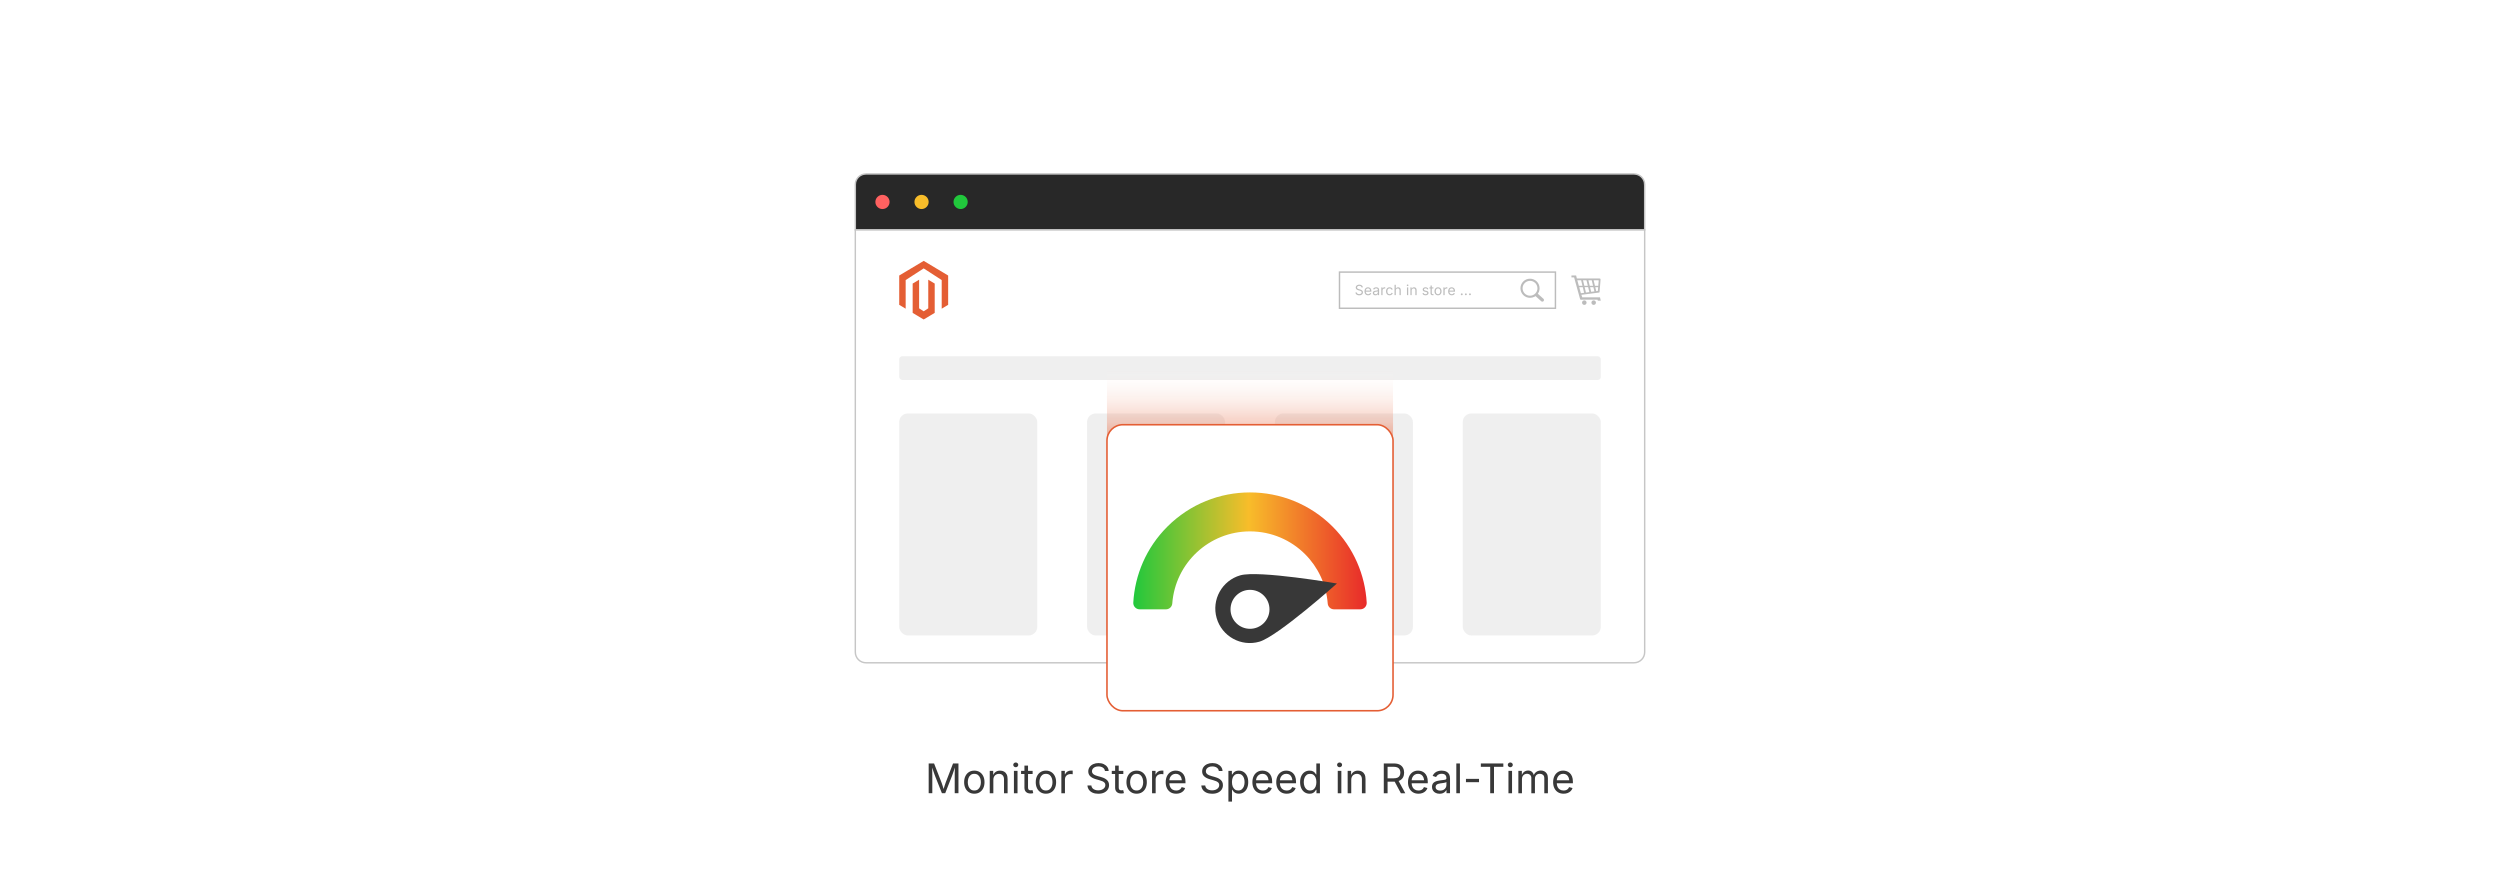 <?xml version="1.0" encoding="UTF-8"?><svg id="_01-What-is-Magento-2-Performance-Alerts" xmlns="http://www.w3.org/2000/svg" xmlns:xlink="http://www.w3.org/1999/xlink" viewBox="0 0 860 298.867"><defs><linearGradient id="linear-gradient" x1="430" y1="153.549" x2="430" y2="126.629" gradientUnits="userSpaceOnUse"><stop offset="0" stop-color="#e45e34" stop-opacity=".6"/><stop offset="1" stop-color="#fff" stop-opacity="0"/></linearGradient><filter id="drop-shadow-1" filterUnits="userSpaceOnUse"><feOffset dx="0" dy="5.473"/><feGaussianBlur result="blur" stdDeviation="4.379"/><feFlood flood-color="#333" flood-opacity=".09"/><feComposite in2="blur" operator="in"/><feComposite in="SourceGraphic"/></filter><linearGradient id="linear-gradient-2" x1="389.849" y1="184.027" x2="470.151" y2="184.027" gradientUnits="userSpaceOnUse"><stop offset="0" stop-color="#21c83c"/><stop offset=".494" stop-color="#f8bd2a"/><stop offset="1" stop-color="#e82a2a"/></linearGradient></defs><path d="M319.466,272.872v-10.242h1.856l2.522,6.461c.06.151.127.34.203.567.075.227.155.473.24.739.085.266.166.531.244.794.078.264.146.508.206.732h-.289c.064-.21.135-.445.213-.705.078-.259.159-.522.244-.791s.166-.519.244-.752c.078-.234.146-.428.206-.584l2.488-6.461h1.863v10.242h-1.285v-5.85c0-.21.001-.451.003-.722.002-.271.007-.554.014-.853.007-.298.014-.6.021-.907.007-.307.013-.605.017-.894h.11c-.096.316-.198.638-.306.966-.107.328-.213.644-.316.949s-.201.583-.292.835c-.091.252-.169.46-.233.625l-2.289,5.85h-1.134l-2.323-5.85c-.064-.16-.14-.363-.227-.608-.087-.245-.182-.518-.285-.818s-.209-.616-.319-.949c-.11-.332-.223-.666-.337-1h.124c.009.257.017.534.024.832.007.298.012.6.017.904.004.305.009.598.014.88.004.282.007.535.007.759v5.85h-1.244Z" fill="#383838" stroke-width="0"/><path d="M335.159,273.037c-.696,0-1.307-.165-1.832-.495-.525-.33-.934-.792-1.227-1.388s-.44-1.288-.44-2.076c0-.802.146-1.502.44-2.1.293-.598.702-1.062,1.227-1.392.524-.33,1.135-.495,1.832-.495.701,0,1.315.165,1.842.495s.937.794,1.23,1.392c.293.598.44,1.298.44,2.1,0,.789-.146,1.48-.44,2.076s-.704,1.059-1.23,1.388c-.527.33-1.141.495-1.842.495ZM335.159,271.93c.518,0,.944-.133,1.279-.398s.582-.615.742-1.048c.161-.433.241-.901.241-1.406,0-.508-.08-.981-.241-1.419-.16-.438-.408-.791-.742-1.059s-.761-.402-1.279-.402c-.513,0-.935.134-1.265.402-.33.268-.575.62-.735,1.055-.161.436-.241.91-.241,1.423,0,.504.08.973.241,1.406.16.433.406.783.735,1.048.33.266.751.398,1.265.398Z" fill="#383838" stroke-width="0"/><path d="M341.709,268.267v4.605h-1.237v-7.685h1.189l.007,1.863h-.172c.233-.71.567-1.214,1-1.512.433-.298.94-.447,1.522-.447.518,0,.972.107,1.361.32.389.213.693.534.911.962.217.428.326.968.326,1.619v4.88h-1.237v-4.777c0-.591-.155-1.054-.464-1.388-.309-.334-.732-.502-1.268-.502-.367,0-.697.08-.99.241-.293.16-.525.394-.694.701-.169.307-.254.681-.254,1.121Z" fill="#383838" stroke-width="0"/><path d="M349.415,263.929c-.233,0-.435-.08-.605-.24-.169-.161-.254-.353-.254-.578,0-.229.084-.423.254-.581.17-.158.372-.237.605-.237.238,0,.442.079.612.237.169.158.254.352.254.581,0,.225-.085.417-.254.578-.169.16-.374.24-.612.24ZM348.79,272.872v-7.685h1.237v7.685h-1.237Z" fill="#383838" stroke-width="0"/><path d="M355.223,265.187v1.059h-3.973v-1.059h3.973ZM352.405,263.359h1.237v7.52c0,.343.07.594.21.752.14.158.372.237.698.237.078,0,.177-.009.299-.028.122-.018.232-.037.333-.055l.254,1.045c-.128.045-.274.08-.437.103s-.324.034-.485.034c-.665,0-1.182-.175-1.553-.526s-.557-.839-.557-1.467v-7.616Z" fill="#383838" stroke-width="0"/><path d="M359.794,273.037c-.696,0-1.307-.165-1.832-.495-.525-.33-.934-.792-1.227-1.388s-.44-1.288-.44-2.076c0-.802.146-1.502.44-2.1.293-.598.702-1.062,1.227-1.392.524-.33,1.135-.495,1.832-.495.701,0,1.315.165,1.842.495s.937.794,1.23,1.392c.293.598.44,1.298.44,2.1,0,.789-.146,1.48-.44,2.076s-.704,1.059-1.23,1.388c-.527.33-1.141.495-1.842.495ZM359.794,271.93c.518,0,.944-.133,1.279-.398s.582-.615.742-1.048c.161-.433.241-.901.241-1.406,0-.508-.08-.981-.241-1.419-.16-.438-.408-.791-.742-1.059s-.761-.402-1.279-.402c-.513,0-.935.134-1.265.402-.33.268-.575.62-.735,1.055-.161.436-.241.91-.241,1.423,0,.504.08.973.241,1.406.16.433.406.783.735,1.048.33.266.751.398,1.265.398Z" fill="#383838" stroke-width="0"/><path d="M365.108,272.872v-7.685h1.196v1.183h.083c.142-.39.395-.702.759-.938.364-.236.776-.354,1.234-.354.092,0,.201.002.327.007.126.005.226.009.299.014v1.244c-.037-.009-.128-.022-.275-.041-.146-.018-.302-.027-.467-.027-.367,0-.695.077-.986.23-.291.154-.519.364-.684.632s-.248.577-.248.925v4.812h-1.237Z" fill="#383838" stroke-width="0"/><path d="M377.797,273.051c-.738,0-1.378-.119-1.921-.357s-.968-.572-1.275-1c-.307-.429-.481-.929-.522-1.502h1.34c.037.385.167.702.392.952.225.25.512.435.863.557s.725.182,1.124.182c.463,0,.878-.076,1.248-.227.369-.151.661-.364.876-.639s.323-.593.323-.956c0-.33-.093-.598-.278-.804-.186-.206-.432-.375-.739-.508-.307-.133-.644-.25-1.01-.351l-1.237-.351c-.825-.234-1.467-.568-1.925-1.004-.458-.435-.688-.992-.688-1.67,0-.578.156-1.083.468-1.516.312-.433.733-.769,1.265-1.007.531-.238,1.127-.357,1.787-.357.673,0,1.269.119,1.787.357.518.238.927.562,1.227.973.3.41.459.874.478,1.392h-1.278c-.06-.5-.298-.886-.715-1.158-.417-.273-.931-.409-1.54-.409-.44,0-.826.072-1.158.217-.332.144-.59.341-.773.591-.184.25-.275.535-.275.856,0,.357.111.645.333.863.222.217.486.387.791.508.305.122.581.217.829.285l1.024.282c.275.073.579.174.911.302.333.128.65.299.952.512.302.213.551.483.746.811s.292.73.292,1.207c0,.559-.146,1.063-.437,1.512-.291.449-.714.804-1.268,1.065-.555.261-1.226.392-2.014.392Z" fill="#383838" stroke-width="0"/><path d="M386.423,265.187v1.059h-3.973v-1.059h3.973ZM383.605,263.359h1.237v7.52c0,.343.07.594.21.752.14.158.372.237.698.237.078,0,.177-.009.299-.028.122-.018.232-.037.333-.055l.254,1.045c-.128.045-.274.08-.437.103s-.324.034-.485.034c-.665,0-1.182-.175-1.553-.526s-.557-.839-.557-1.467v-7.616Z" fill="#383838" stroke-width="0"/><path d="M390.994,273.037c-.696,0-1.307-.165-1.832-.495-.525-.33-.934-.792-1.227-1.388s-.44-1.288-.44-2.076c0-.802.146-1.502.44-2.1.293-.598.702-1.062,1.227-1.392.524-.33,1.135-.495,1.832-.495.701,0,1.315.165,1.842.495s.937.794,1.23,1.392c.293.598.44,1.298.44,2.1,0,.789-.146,1.48-.44,2.076s-.704,1.059-1.23,1.388c-.527.33-1.141.495-1.842.495ZM390.994,271.93c.518,0,.944-.133,1.279-.398s.582-.615.742-1.048c.161-.433.241-.901.241-1.406,0-.508-.08-.981-.241-1.419-.16-.438-.408-.791-.742-1.059s-.761-.402-1.279-.402c-.513,0-.935.134-1.265.402-.33.268-.575.62-.735,1.055-.161.436-.241.91-.241,1.423,0,.504.08.973.241,1.406.16.433.406.783.735,1.048.33.266.751.398,1.265.398Z" fill="#383838" stroke-width="0"/><path d="M396.308,272.872v-7.685h1.196v1.183h.083c.142-.39.395-.702.759-.938.364-.236.776-.354,1.234-.354.092,0,.201.002.327.007.126.005.226.009.299.014v1.244c-.037-.009-.128-.022-.275-.041-.146-.018-.302-.027-.467-.027-.367,0-.695.077-.986.23-.291.154-.519.364-.684.632s-.248.577-.248.925v4.812h-1.237Z" fill="#383838" stroke-width="0"/><path d="M404.604,273.037c-.743,0-1.383-.165-1.921-.495-.539-.33-.953-.791-1.244-1.381-.291-.591-.437-1.281-.437-2.069,0-.788.142-1.482.426-2.083.284-.6.686-1.07,1.206-1.409.52-.339,1.128-.509,1.825-.509.408,0,.81.068,1.207.203.396.135.756.353,1.079.653.323.3.581.695.773,1.186.193.491.289,1.091.289,1.801v.515h-5.966v-1.044h5.299l-.577.385c0-.504-.079-.952-.237-1.344-.158-.392-.393-.699-.705-.921-.312-.222-.699-.333-1.162-.333s-.859.113-1.189.34c-.33.227-.582.522-.756.887-.174.364-.261.755-.261,1.172v.694c0,.568.099,1.05.295,1.447.197.396.473.697.829.9.355.204.766.306,1.234.306.302,0,.577-.043.825-.13s.46-.219.639-.395c.179-.177.316-.396.413-.657l1.196.33c-.119.385-.321.724-.604,1.017-.285.293-.636.522-1.055.688-.419.165-.893.248-1.419.248Z" fill="#383838" stroke-width="0"/><path d="M416.97,273.051c-.738,0-1.378-.119-1.921-.357s-.968-.572-1.275-1c-.307-.429-.481-.929-.522-1.502h1.34c.037.385.167.702.392.952.225.25.512.435.863.557s.725.182,1.124.182c.463,0,.878-.076,1.248-.227.369-.151.661-.364.876-.639s.323-.593.323-.956c0-.33-.093-.598-.278-.804-.186-.206-.432-.375-.739-.508-.307-.133-.644-.25-1.01-.351l-1.237-.351c-.825-.234-1.467-.568-1.925-1.004-.458-.435-.688-.992-.688-1.67,0-.578.156-1.083.468-1.516.312-.433.733-.769,1.265-1.007.531-.238,1.127-.357,1.787-.357.673,0,1.269.119,1.787.357.518.238.927.562,1.227.973.3.41.459.874.478,1.392h-1.278c-.06-.5-.298-.886-.715-1.158-.417-.273-.931-.409-1.54-.409-.44,0-.826.072-1.158.217-.332.144-.59.341-.773.591-.184.25-.275.535-.275.856,0,.357.111.645.333.863.222.217.486.387.791.508.305.122.581.217.829.285l1.024.282c.275.073.579.174.911.302.333.128.65.299.952.512.302.213.551.483.746.811s.292.73.292,1.207c0,.559-.146,1.063-.437,1.512-.291.449-.714.804-1.268,1.065-.555.261-1.226.392-2.014.392Z" fill="#383838" stroke-width="0"/><path d="M422.572,275.745v-10.558h1.196v1.23h.137c.087-.137.208-.31.364-.519.156-.208.38-.395.674-.56.293-.165.689-.248,1.189-.248.642,0,1.207.161,1.694.481.488.321.871.778,1.148,1.371.277.594.416,1.296.416,2.107,0,.816-.137,1.521-.413,2.117-.275.596-.656,1.056-1.144,1.381-.488.326-1.053.488-1.695.488-.485,0-.877-.083-1.175-.251-.298-.167-.527-.357-.688-.57-.16-.213-.284-.391-.371-.533h-.096v4.062h-1.237ZM425.954,271.93c.481,0,.883-.129,1.207-.388s.566-.607.729-1.045c.163-.438.244-.924.244-1.46,0-.532-.08-1.012-.241-1.44-.16-.429-.402-.769-.725-1.021s-.728-.378-1.213-.378c-.472,0-.868.119-1.189.357s-.562.569-.725.993-.244.92-.244,1.488.083,1.07.248,1.505c.165.435.409.775.732,1.021s.716.368,1.179.368Z" fill="#383838" stroke-width="0"/><path d="M434.423,273.037c-.742,0-1.383-.165-1.921-.495-.539-.33-.953-.791-1.244-1.381-.292-.591-.437-1.281-.437-2.069,0-.788.142-1.482.426-2.083.284-.6.687-1.07,1.206-1.409.521-.339,1.129-.509,1.825-.509.408,0,.811.068,1.207.203.396.135.756.353,1.079.653.322.3.58.695.772,1.186.193.491.289,1.091.289,1.801v.515h-5.966v-1.044h5.299l-.577.385c0-.504-.079-.952-.237-1.344-.158-.392-.393-.699-.704-.921-.312-.222-.699-.333-1.162-.333s-.859.113-1.188.34c-.33.227-.582.522-.757.887-.174.364-.261.755-.261,1.172v.694c0,.568.099,1.05.295,1.447.197.396.474.697.829.9.354.204.766.306,1.233.306.303,0,.577-.043.825-.13.247-.087.46-.219.639-.395.179-.177.316-.396.413-.657l1.195.33c-.119.385-.32.724-.604,1.017-.284.293-.636.522-1.055.688-.42.165-.893.248-1.42.248Z" fill="#383838" stroke-width="0"/><path d="M442.631,273.037c-.743,0-1.383-.165-1.922-.495-.538-.33-.953-.791-1.244-1.381-.291-.591-.437-1.281-.437-2.069,0-.788.143-1.482.427-2.083.284-.6.686-1.07,1.206-1.409.52-.339,1.128-.509,1.825-.509.407,0,.81.068,1.206.203s.756.353,1.079.653.581.695.773,1.186c.192.491.289,1.091.289,1.801v.515h-5.967v-1.044h5.3l-.577.385c0-.504-.079-.952-.237-1.344-.158-.392-.394-.699-.705-.921-.312-.222-.698-.333-1.161-.333s-.859.113-1.189.34c-.33.227-.582.522-.756.887-.175.364-.262.755-.262,1.172v.694c0,.568.099,1.05.296,1.447s.473.697.828.9c.355.204.767.306,1.234.306.302,0,.577-.043.824-.13.248-.087.461-.219.64-.395.179-.177.316-.396.412-.657l1.196.33c-.119.385-.321.724-.604,1.017-.285.293-.637.522-1.056.688s-.893.248-1.419.248Z" fill="#383838" stroke-width="0"/><path d="M450.487,273.037c-.638,0-1.201-.163-1.691-.488-.49-.325-.873-.786-1.147-1.381-.275-.596-.413-1.301-.413-2.117,0-.811.139-1.513.416-2.107.277-.593.661-1.05,1.151-1.371s1.054-.481,1.691-.481c.499,0,.896.083,1.188.248.294.165.52.352.678.56.158.209.278.382.36.519h.097v-3.787h1.237v10.242h-1.196v-1.189h-.138c-.082.142-.205.319-.367.533-.163.213-.393.403-.688.57-.296.167-.688.251-1.179.251ZM450.673,271.93c.467,0,.861-.123,1.182-.368.321-.245.563-.585.729-1.021.165-.436.248-.937.248-1.505s-.082-1.064-.244-1.488c-.163-.424-.404-.755-.726-.993-.32-.238-.717-.357-1.188-.357-.486,0-.891.126-1.214.378s-.564.592-.725,1.021c-.161.428-.241.908-.241,1.44,0,.536.082,1.023.244,1.46.163.438.407.786.732,1.045s.727.388,1.203.388Z" fill="#383838" stroke-width="0"/><path d="M460.812,263.929c-.233,0-.436-.08-.605-.24-.169-.161-.254-.353-.254-.578,0-.229.085-.423.254-.581.17-.158.372-.237.605-.237.238,0,.442.079.611.237.17.158.255.352.255.581,0,.225-.085.417-.255.578-.169.16-.373.24-.611.24ZM460.186,272.872v-7.685h1.237v7.685h-1.237Z" fill="#383838" stroke-width="0"/><path d="M464.832,268.267v4.605h-1.237v-7.685h1.189l.007,1.863h-.172c.233-.71.567-1.214,1-1.512.434-.298.94-.447,1.522-.447.519,0,.972.107,1.361.32s.693.534.911.962c.217.428.326.968.326,1.619v4.88h-1.237v-4.777c0-.591-.154-1.054-.464-1.388s-.732-.502-1.269-.502c-.366,0-.696.08-.989.241-.294.16-.525.394-.694.701-.17.307-.255.681-.255,1.121Z" fill="#383838" stroke-width="0"/><path d="M476.022,272.872v-10.242h3.506c.797,0,1.453.136,1.969.409.516.273.898.647,1.148,1.124s.375,1.02.375,1.629c0,.61-.125,1.148-.375,1.615-.25.468-.631.833-1.145,1.097s-1.168.395-1.965.395h-2.785v-1.162h2.723c.541,0,.975-.079,1.303-.237.328-.158.566-.382.719-.673.15-.291.227-.636.227-1.035,0-.408-.076-.762-.227-1.062-.152-.3-.393-.534-.723-.701-.33-.167-.768-.25-1.312-.25h-2.131v9.094h-1.307ZM481.907,272.872l-2.475-4.612h1.471l2.516,4.612h-1.512Z" fill="#383838" stroke-width="0"/><path d="M487.955,273.037c-.742,0-1.383-.165-1.921-.495-.538-.33-.953-.791-1.244-1.381-.291-.591-.437-1.281-.437-2.069,0-.788.142-1.482.426-2.083.284-.6.687-1.07,1.207-1.409.52-.339,1.128-.509,1.825-.509.407,0,.81.068,1.206.203s.756.353,1.079.653.581.695.773,1.186c.192.491.288,1.091.288,1.801v.515h-5.966v-1.044h5.3l-.578.385c0-.504-.079-.952-.236-1.344-.158-.392-.394-.699-.705-.921-.312-.222-.699-.333-1.161-.333-.464,0-.859.113-1.189.34-.33.227-.582.522-.756.887-.175.364-.262.755-.262,1.172v.694c0,.568.099,1.05.296,1.447.196.396.473.697.828.9.354.204.767.306,1.233.306.303,0,.578-.043.825-.13s.461-.219.64-.395c.179-.177.315-.396.412-.657l1.196.33c-.119.385-.321.724-.605,1.017-.284.293-.636.522-1.055.688-.42.165-.893.248-1.42.248Z" fill="#383838" stroke-width="0"/><path d="M495.221,273.051c-.485,0-.927-.092-1.323-.275s-.711-.451-.945-.804c-.233-.353-.351-.781-.351-1.286,0-.44.088-.797.262-1.072s.406-.491.697-.649.613-.276.966-.354c.354-.078.708-.14,1.065-.186.459-.06.832-.105,1.121-.138.288-.032.503-.087.643-.165.14-.078.209-.21.209-.398v-.041c0-.321-.06-.592-.179-.815-.119-.222-.298-.393-.536-.512s-.536-.179-.894-.179c-.366,0-.68.057-.941.172-.261.114-.473.257-.636.429s-.285.347-.368.526l-1.188-.392c.196-.467.463-.833.797-1.096.335-.264.703-.451,1.106-.561s.803-.165,1.196-.165c.257,0,.549.031.877.093.327.062.644.185.948.368.305.183.557.455.756.814s.299.84.299,1.44v5.066h-1.216v-1.045h-.083c-.087.179-.227.363-.419.553-.192.19-.442.35-.749.478-.308.128-.679.192-1.114.192ZM495.434,271.958c.459,0,.846-.089,1.162-.268s.557-.412.722-.698c.165-.287.247-.585.247-.897v-1.065c-.05.06-.16.113-.329.162-.17.048-.363.09-.581.127s-.429.068-.633.093c-.204.025-.365.045-.484.059-.298.037-.576.1-.835.189s-.467.22-.622.392c-.156.172-.234.405-.234.698,0,.266.069.488.207.667.137.179.325.314.563.405.238.092.511.138.817.138Z" fill="#383838" stroke-width="0"/><path d="M502.212,262.63v10.242h-1.237v-10.242h1.237Z" fill="#383838" stroke-width="0"/><path d="M508.783,267.93v1.141h-4.495v-1.141h4.495Z" fill="#383838" stroke-width="0"/><path d="M509.408,263.785v-1.155h7.739v1.155h-3.21v9.087h-1.306v-9.087h-3.224Z" fill="#383838" stroke-width="0"/><path d="M519.534,263.929c-.234,0-.436-.08-.605-.24-.169-.161-.254-.353-.254-.578,0-.229.085-.423.254-.581.17-.158.371-.237.605-.237.238,0,.441.079.611.237.17.158.255.352.255.581,0,.225-.085.417-.255.578-.17.16-.373.24-.611.24ZM518.908,272.872v-7.685h1.237v7.685h-1.237Z" fill="#383838" stroke-width="0"/><path d="M522.317,272.872v-7.685h1.203l.007,1.719h-.097c.105-.417.271-.762.499-1.035.227-.272.492-.478.797-.615.305-.137.622-.206.952-.206.559,0,1.012.172,1.357.516s.569.795.67,1.354h-.164c.091-.385.259-.717.501-.997.243-.28.537-.495.884-.646.346-.151.723-.227,1.131-.227.444,0,.85.096,1.217.289.366.192.658.483.876.873s.326.882.326,1.478v5.183h-1.237v-5.148c0-.554-.155-.951-.467-1.189s-.674-.357-1.086-.357c-.344,0-.641.072-.891.216s-.442.343-.577.595c-.136.252-.203.541-.203.866v5.018h-1.237v-5.272c0-.426-.142-.77-.426-1.031s-.644-.392-1.079-.392c-.298,0-.579.07-.842.209-.264.14-.476.347-.637.622-.16.275-.24.616-.24,1.024v4.839h-1.237Z" fill="#383838" stroke-width="0"/><path d="M537.879,273.037c-.742,0-1.383-.165-1.921-.495-.538-.33-.953-.791-1.244-1.381-.291-.591-.437-1.281-.437-2.069,0-.788.142-1.482.426-2.083.284-.6.687-1.07,1.207-1.409.52-.339,1.128-.509,1.825-.509.407,0,.81.068,1.206.203s.756.353,1.079.653.581.695.773,1.186c.192.491.288,1.091.288,1.801v.515h-5.966v-1.044h5.3l-.578.385c0-.504-.079-.952-.236-1.344-.158-.392-.394-.699-.705-.921-.312-.222-.699-.333-1.161-.333-.464,0-.859.113-1.189.34-.33.227-.582.522-.756.887-.175.364-.262.755-.262,1.172v.694c0,.568.099,1.05.296,1.447.196.396.473.697.828.9.354.204.767.306,1.233.306.303,0,.578-.043.825-.13s.461-.219.64-.395c.179-.177.315-.396.412-.657l1.196.33c-.119.385-.321.724-.605,1.017-.284.293-.636.522-1.055.688-.42.165-.893.248-1.42.248Z" fill="#383838" stroke-width="0"/><path d="M565.771,63.504c0-2.024-1.641-3.665-3.665-3.665h-264.212c-2.024,0-3.665,1.641-3.665,3.665v15.595h271.542v-15.595Z" fill="#282828" stroke="#c6c6c6" stroke-miterlimit="10" stroke-width=".5"/><path d="M294.229,79.099v145.235c0,2.024,1.641,3.665,3.665,3.665h264.212c2.024,0,3.665-1.641,3.665-3.665V79.099h-271.542Z" fill="#fff" stroke="#c6c6c6" stroke-miterlimit="10" stroke-width=".5"/><circle cx="303.572" cy="69.469" r="2.443" fill="#ff6160" stroke-width="0"/><circle cx="317.012" cy="69.469" r="2.443" fill="#f8bd2a" stroke-width="0"/><circle cx="330.452" cy="69.469" r="2.443" fill="#21c83c" stroke-width="0"/><g id="LOGO"><polygon points="326.166 94.782 326.166 104.865 323.946 106.195 323.946 96.343 317.748 92.33 311.55 96.343 311.55 106.195 309.33 104.865 309.33 94.782 317.748 89.74 326.166 94.782" fill="#e45e34" stroke-width="0"/><polygon points="321.541 97.546 321.541 107.629 320.005 108.549 317.748 109.901 315.489 108.549 313.955 107.629 313.955 97.546 316.175 96.216 316.175 106.068 317.748 107.085 319.321 106.068 319.321 96.216 321.541 97.546" fill="#e45e34" stroke-width="0"/></g><rect x="460.785" y="93.599" width="74.283" height="12.443" fill="#fff" stroke="#bcbcbc" stroke-miterlimit="10" stroke-width=".5"/><path d="M467.565,101.593c-.257,0-.479-.042-.669-.125-.188-.082-.336-.198-.443-.348-.106-.148-.167-.323-.182-.522h.467c.013.134.058.244.136.331s.178.151.3.194c.122.042.253.062.392.062.16,0,.305-.025.434-.078.128-.053.229-.127.305-.223s.112-.206.112-.332c0-.115-.032-.208-.097-.28-.064-.071-.15-.13-.257-.177-.107-.046-.225-.087-.352-.122l-.431-.121c-.287-.082-.51-.198-.669-.35s-.239-.345-.239-.581c0-.2.054-.376.162-.526.108-.151.256-.268.44-.351s.392-.124.621-.124c.234,0,.441.041.622.124.18.083.322.195.427.338s.159.305.166.484h-.444c-.021-.174-.104-.308-.249-.403-.145-.095-.323-.142-.535-.142-.153,0-.287.025-.403.075-.115.05-.205.119-.269.205-.063.087-.096.187-.096.298,0,.125.038.225.116.3.077.076.169.135.274.178.106.042.202.075.288.099l.356.099c.096.025.201.061.316.104.116.045.227.104.331.179.105.074.191.168.26.282.067.113.102.253.102.419,0,.194-.051.37-.152.526-.101.156-.248.279-.44.37-.193.091-.427.137-.7.137Z" fill="#bcbcbc" stroke-width="0"/><path d="M470.637,101.588c-.258,0-.48-.058-.668-.173-.188-.114-.332-.274-.433-.48-.102-.205-.152-.445-.152-.719,0-.274.05-.516.148-.725s.238-.372.42-.49c.181-.118.393-.177.635-.177.142,0,.281.023.419.07s.264.123.376.228.201.241.269.412.101.379.101.626v.18h-2.075v-.363h1.843l-.2.134c0-.176-.027-.331-.083-.468-.055-.136-.137-.243-.245-.32s-.243-.115-.403-.115c-.161,0-.299.039-.414.118-.114.079-.202.182-.263.309-.061.126-.091.262-.091.407v.241c0,.198.034.365.103.503.068.139.165.243.288.313.124.071.267.106.43.106.104,0,.2-.015.286-.045s.16-.076.223-.138.11-.138.144-.229l.416.115c-.042.134-.111.251-.211.354-.099.102-.221.182-.366.239-.146.057-.311.086-.494.086Z" fill="#bcbcbc" stroke-width="0"/><path d="M473.164,101.593c-.169,0-.322-.032-.46-.096-.139-.064-.248-.157-.329-.28-.081-.122-.122-.271-.122-.446,0-.153.03-.277.091-.373s.142-.171.243-.227c.101-.055.213-.096.335-.123.123-.026.247-.048.371-.064.159-.021.289-.036.39-.048.101-.011.175-.03.224-.058.049-.026.072-.073.072-.139v-.014c0-.111-.021-.206-.062-.283-.042-.077-.104-.137-.187-.179-.083-.041-.187-.062-.311-.062-.128,0-.237.02-.328.06s-.164.09-.221.149-.1.121-.128.183l-.414-.136c.069-.163.161-.29.277-.382s.245-.156.385-.194c.141-.039.279-.058.416-.058.09,0,.191.011.306.032.113.021.224.064.329.128.106.063.194.158.264.283s.104.292.104.501v1.762h-.423v-.363h-.029c-.03.062-.078.126-.146.192-.066.066-.153.121-.261.166-.106.045-.235.067-.387.067ZM473.238,101.212c.159,0,.294-.03.403-.093.11-.062.194-.144.251-.243.058-.099.086-.203.086-.312v-.37c-.017.021-.056.039-.114.056s-.126.031-.202.044c-.075.013-.148.024-.22.032-.071.009-.127.016-.169.021-.104.013-.2.035-.29.066-.09.03-.162.076-.217.136-.054.06-.081.141-.081.243,0,.092.024.169.072.231s.112.109.195.141c.083.032.178.048.285.048Z" fill="#bcbcbc" stroke-width="0"/><path d="M475.165,101.53v-2.673h.415v.411h.029c.049-.135.138-.244.264-.326.127-.082.271-.123.43-.123.031,0,.069.001.113.002.044.002.078.004.104.005v.433c-.014-.003-.045-.008-.096-.014-.052-.007-.105-.01-.163-.01-.127,0-.242.026-.343.08-.102.054-.181.127-.238.22-.057.094-.086.2-.086.321v1.674h-.43Z" fill="#bcbcbc" stroke-width="0"/><path d="M478.014,101.588c-.242,0-.454-.058-.637-.173-.183-.114-.325-.275-.427-.482s-.153-.448-.153-.722c0-.279.052-.522.153-.73s.244-.369.427-.484c.183-.114.395-.172.637-.172.13,0,.251.017.366.05.114.034.22.082.314.145.095.063.177.141.245.232s.121.195.157.312l-.413.117c-.02-.068-.049-.131-.089-.188s-.088-.107-.145-.149-.121-.075-.194-.098c-.073-.023-.154-.035-.242-.035-.178,0-.325.047-.439.14-.115.094-.2.216-.256.367s-.084.316-.084.495c0,.175.028.338.084.488.056.151.141.272.256.365.114.092.262.139.439.139.09,0,.172-.013.246-.036.075-.024.142-.058.2-.102.058-.044.107-.096.146-.156.04-.061.069-.127.089-.199l.411.117c-.035.12-.087.227-.156.319-.069.094-.152.173-.248.239s-.201.116-.317.15-.24.052-.371.052Z" fill="#bcbcbc" stroke-width="0"/><path d="M480.154,99.929v1.602h-.431v-3.562h.431v1.537h-.074c.081-.247.197-.423.348-.526s.327-.155.529-.155c.181,0,.339.037.475.111.137.074.242.186.318.334.075.149.113.337.113.563v1.697h-.433v-1.661c0-.206-.054-.367-.161-.483-.108-.116-.255-.175-.441-.175-.128,0-.242.028-.345.084-.102.056-.182.138-.241.244-.059.106-.088.236-.088.39Z" fill="#bcbcbc" stroke-width="0"/><path d="M484.213,98.42c-.081,0-.151-.027-.21-.083-.06-.057-.089-.123-.089-.201,0-.08.029-.147.089-.202.059-.055.129-.082.21-.082.083,0,.154.027.213.082.06.055.089.122.089.202,0,.078-.029.145-.089.201-.059.056-.13.083-.213.083ZM483.996,101.53v-2.673h.43v2.673h-.43Z" fill="#bcbcbc" stroke-width="0"/><path d="M485.611,99.929v1.602h-.43v-2.673h.413l.002.648h-.06c.082-.247.197-.423.348-.526.151-.104.327-.155.53-.155.18,0,.338.037.473.111.136.074.241.186.317.334.075.149.113.337.113.563v1.697h-.431v-1.661c0-.206-.054-.367-.161-.483s-.255-.175-.441-.175c-.127,0-.242.028-.344.084s-.183.138-.241.244c-.06.106-.089.236-.089.39Z" fill="#bcbcbc" stroke-width="0"/><path d="M490.359,101.588c-.184,0-.347-.027-.489-.08-.143-.054-.26-.133-.353-.238s-.154-.234-.187-.387l.409-.099c.038.146.11.255.216.323.106.068.239.103.398.103.187,0,.335-.04.445-.119.111-.08.167-.175.167-.285,0-.092-.033-.169-.098-.23s-.162-.107-.295-.138l-.444-.104c-.242-.058-.423-.146-.54-.267-.118-.121-.178-.274-.178-.463,0-.153.043-.288.13-.405.086-.117.203-.209.353-.275.148-.065.318-.099.508-.099.183,0,.339.027.467.082.129.056.233.131.313.228s.141.208.181.333l-.39.101c-.037-.096-.098-.183-.183-.261-.086-.078-.214-.117-.387-.117-.159,0-.292.037-.397.11-.106.073-.159.166-.159.277,0,.099.036.178.107.238.071.06.186.107.342.145l.404.096c.242.057.421.146.538.267.116.12.174.271.174.455,0,.156-.044.295-.133.417-.088.122-.212.218-.37.288s-.342.105-.551.105Z" fill="#bcbcbc" stroke-width="0"/><path d="M493.087,98.857v.368h-1.382v-.368h1.382ZM492.106,98.222h.431v2.615c0,.119.024.207.073.262s.129.083.242.083c.027,0,.062-.004.104-.01.042-.007.081-.013.115-.02l.089.363c-.045.017-.096.028-.151.036-.057.008-.113.012-.169.012-.231,0-.411-.061-.54-.183s-.194-.292-.194-.511v-2.648Z" fill="#bcbcbc" stroke-width="0"/><path d="M494.677,101.588c-.242,0-.455-.058-.638-.173-.182-.114-.324-.275-.426-.482-.103-.207-.153-.448-.153-.722,0-.279.051-.522.153-.73.102-.208.244-.369.426-.484.183-.114.396-.172.638-.172.244,0,.457.058.641.172.184.115.326.276.428.484.103.208.153.451.153.73,0,.273-.051.515-.153.722-.102.207-.244.368-.428.482-.184.115-.396.173-.641.173ZM494.677,101.203c.18,0,.328-.047.444-.139.116-.093.202-.214.259-.365.056-.15.083-.313.083-.488,0-.177-.027-.342-.083-.494-.057-.152-.143-.274-.259-.368-.116-.093-.265-.14-.444-.14-.179,0-.325.047-.44.14-.114.094-.199.216-.256.367-.056.151-.083.316-.083.495,0,.175.027.338.083.488.057.151.142.272.256.365.115.092.262.139.44.139Z" fill="#bcbcbc" stroke-width="0"/><path d="M496.524,101.53v-2.673h.416v.411h.028c.05-.135.138-.244.265-.326s.27-.123.429-.123c.032,0,.07.001.114.002.043.002.078.004.104.005v.433c-.013-.003-.045-.008-.096-.014-.051-.007-.105-.01-.162-.01-.128,0-.242.026-.344.08-.101.054-.18.127-.237.22-.058.094-.086.2-.086.321v1.674h-.431Z" fill="#bcbcbc" stroke-width="0"/><path d="M499.41,101.588c-.259,0-.481-.058-.669-.173-.187-.114-.331-.274-.433-.48-.101-.205-.151-.445-.151-.719,0-.274.049-.516.148-.725.099-.209.238-.372.419-.49s.393-.177.635-.177c.142,0,.282.023.42.07s.263.123.375.228.202.241.27.412c.066.171.1.379.1.626v.18h-2.075v-.363h1.844l-.201.134c0-.176-.027-.331-.082-.468-.056-.136-.137-.243-.245-.32s-.243-.115-.404-.115-.299.039-.413.118c-.115.079-.203.182-.264.309-.061.126-.091.262-.091.407v.241c0,.198.034.365.104.503.068.139.164.243.288.313.123.071.267.106.429.106.105,0,.201-.015.287-.045s.16-.076.222-.138c.062-.062.11-.138.144-.229l.416.115c-.041.134-.111.251-.21.354-.099.102-.222.182-.367.239-.146.057-.311.086-.493.086Z" fill="#bcbcbc" stroke-width="0"/><path d="M502.845,101.562c-.089,0-.165-.031-.228-.095-.063-.062-.095-.139-.095-.229,0-.089.031-.165.095-.228.062-.063.139-.095.228-.095.09,0,.166.031.229.095.063.062.095.139.095.228,0,.09-.031.166-.095.229-.062.063-.139.095-.229.095Z" fill="#bcbcbc" stroke-width="0"/><path d="M504.256,101.562c-.09,0-.165-.031-.229-.095-.062-.062-.095-.139-.095-.229,0-.089.032-.165.095-.228.063-.063.139-.095.229-.095.089,0,.165.031.229.095.062.062.094.139.094.228,0,.09-.031.166-.094.229-.063.063-.14.095-.229.095Z" fill="#bcbcbc" stroke-width="0"/><path d="M505.666,101.562c-.09,0-.165-.031-.229-.095-.062-.062-.095-.139-.095-.229,0-.089.032-.165.095-.228.063-.063.139-.095.229-.095.089,0,.165.031.229.095.062.062.094.139.094.228,0,.09-.031.166-.094.229-.063.063-.14.095-.229.095Z" fill="#bcbcbc" stroke-width="0"/><path d="M526.324,95.873h.001v0c.909 0,1.733.369,2.329.965.595.595.963,1.418.964,2.327h0v.005h-0c-0.0.366-.06.719-.171,1.047-.019.055-.038.108-.058.159v0c-.095.241-.218.469-.366.679l1.917,1.723.001.001.01.01.001.001c.108.103.167.241.175.381.007.138-.036.28-.13.394l-.001.001-.012.013-.002.002-.01.011-.001.001c-.103.108-.241.167-.381.174-.138.007-.28-.036-.394-.13l-.001-.001-.013-.012-.002-.002-1.96-1.762c-.058.041-.117.08-.177.116-.081.05-.165.097-.251.139-.442.22-.94.344-1.468.344v0h-.001v-0c-.909-0-1.733-.369-2.329-.965-.595-.595-.963-1.418-.964-2.327h-0v-.003h0c0-.909.369-1.733.965-2.329.595-.595,1.418-.963,2.327-.964v-0h.002ZM526.325,96.612v0h-.003v-0c-.704 0-1.343.287-1.805.749-.462.462-.749,1.101-.749,1.806h0v.003h-0c0.0.704.286,1.342.749,1.805.462.462,1.101.749,1.806.749v-0h.003v0c.704-0,1.342-.287,1.805-.749.462-.462.749-1.101.749-1.806h-0v-.003h0c-0-.704-.287-1.343-.749-1.805-.462-.462-1.101-.749-1.806-.749h0Z" fill="#bcbcbc" stroke-width="0"/><path d="M542.44,95.793h7.694c.503,0,.476.204.432.723l-.286,3.648c-.049.581-.007.44-.623.529l-5.659.72.299.868h6.095c.082.308.195.811.277,1.155h-1.013l-.097-.351h-4.871c-1.117-.019-1.005.284-1.273-.682l-1.92-6.979h-.922v-.669h1.617c.075.281.179.755.249,1.039h0ZM545.002,103.324c.431,0,.782.35.782.782,0,.432-.35.782-.782.782s-.782-.35-.782-.782c0-.431.35-.782.782-.782h0ZM548.226,103.324c.431,0,.782.35.782.782,0,.432-.35.782-.782.782-.432,0-.782-.35-.782-.782-0-.431.35-.782.782-.782h0ZM543.114,98.306h1.245l-.452-1.889c-.445,0-.884-.001-1.314-.001l.152.566.005-.001.364,1.325h0ZM544.558,96.417l.452,1.889h1.199l-.454-1.887-1.197-.002h0ZM546.408,96.42l.454,1.886h1.147l-.452-1.884-1.149-.002h0ZM548.209,96.422l.452,1.884h1.148l.127-1.514c.035-.422.11-.369-.299-.369-.467-.001-.944-.002-1.428-.002h0ZM549.769,98.786h-.993l.327,1.366.081-.011c.501-.072.468.043.507-.43l.078-.925h0ZM548.472,100.238l-.348-1.452h-1.146l.385,1.603,1.109-.151h0ZM546.731,100.475l-.407-1.69h-1.2l.443,1.848,1.164-.158h0ZM544.937,100.719l-.463-1.934h-1.228l.574,2.086,1.117-.153h0Z" fill="#bcbcbc" fill-rule="evenodd" stroke-width="0"/><g opacity=".68"><rect x="309.33" y="122.55" width="241.34" height="8.159" rx="1.029" ry="1.029" fill="#e8e8e8" stroke-width="0"/><rect x="309.33" y="142.233" width="47.486" height="76.367" rx="2.949" ry="2.949" fill="#e8e8e8" stroke-width="0"/><rect x="373.948" y="142.233" width="47.486" height="76.367" rx="2.949" ry="2.949" fill="#e8e8e8" stroke-width="0"/><rect x="438.566" y="142.233" width="47.486" height="76.367" rx="2.949" ry="2.949" fill="#e8e8e8" stroke-width="0"/><rect x="503.184" y="142.233" width="47.486" height="76.367" rx="2.949" ry="2.949" fill="#e8e8e8" stroke-width="0"/></g><rect x="380.799" y="126.629" width="98.402" height="26.919" fill="url(#linear-gradient)" stroke-width="0"/><g filter="url(#drop-shadow-1)"><rect x="380.799" y="140.626" width="98.402" height="98.402" rx="5.473" ry="5.473" fill="#fff" stroke="#e45e34" stroke-miterlimit="10" stroke-width=".547"/><path d="M458.435,175.699l0-0c-15.704-15.704-41.166-15.704-56.871,0-7.263,7.263-11.167,16.613-11.712,26.119-.072,1.255.924,2.316,2.181,2.316h9.069c1.138,0,2.078-.879,2.162-2.014,1.03-13.865,12.606-24.795,26.734-24.795,7.403,0,14.105,3.001,18.957,7.852,4.407,4.407,7.287,10.342,7.778,16.943.084,1.135,1.024,2.014,2.162,2.014h9.069c1.257,0,2.253-1.061,2.181-2.316-.545-9.506-4.449-18.856-11.712-26.119Z" fill="url(#linear-gradient-2)" fill-rule="evenodd" stroke-width="0"/><path d="M418.526,207.132c-1.81-6.305,1.833-12.883,8.138-14.693,6.305-1.81,33.244,2.812,33.244,2.812,0,0-20.384,18.209-26.688,20.02-6.305,1.81-12.883-1.833-14.693-8.138l0-0Z" fill="#383838" fill-rule="evenodd" stroke-width="0"/><path d="M430,210.836c-3.702,0-6.702-3.001-6.702-6.702-0-3.702,3.001-6.702,6.702-6.702s6.702,3.001,6.702,6.702-3.001,6.702-6.702,6.702Z" fill="#fff" fill-rule="evenodd" stroke-width="0"/></g></svg>